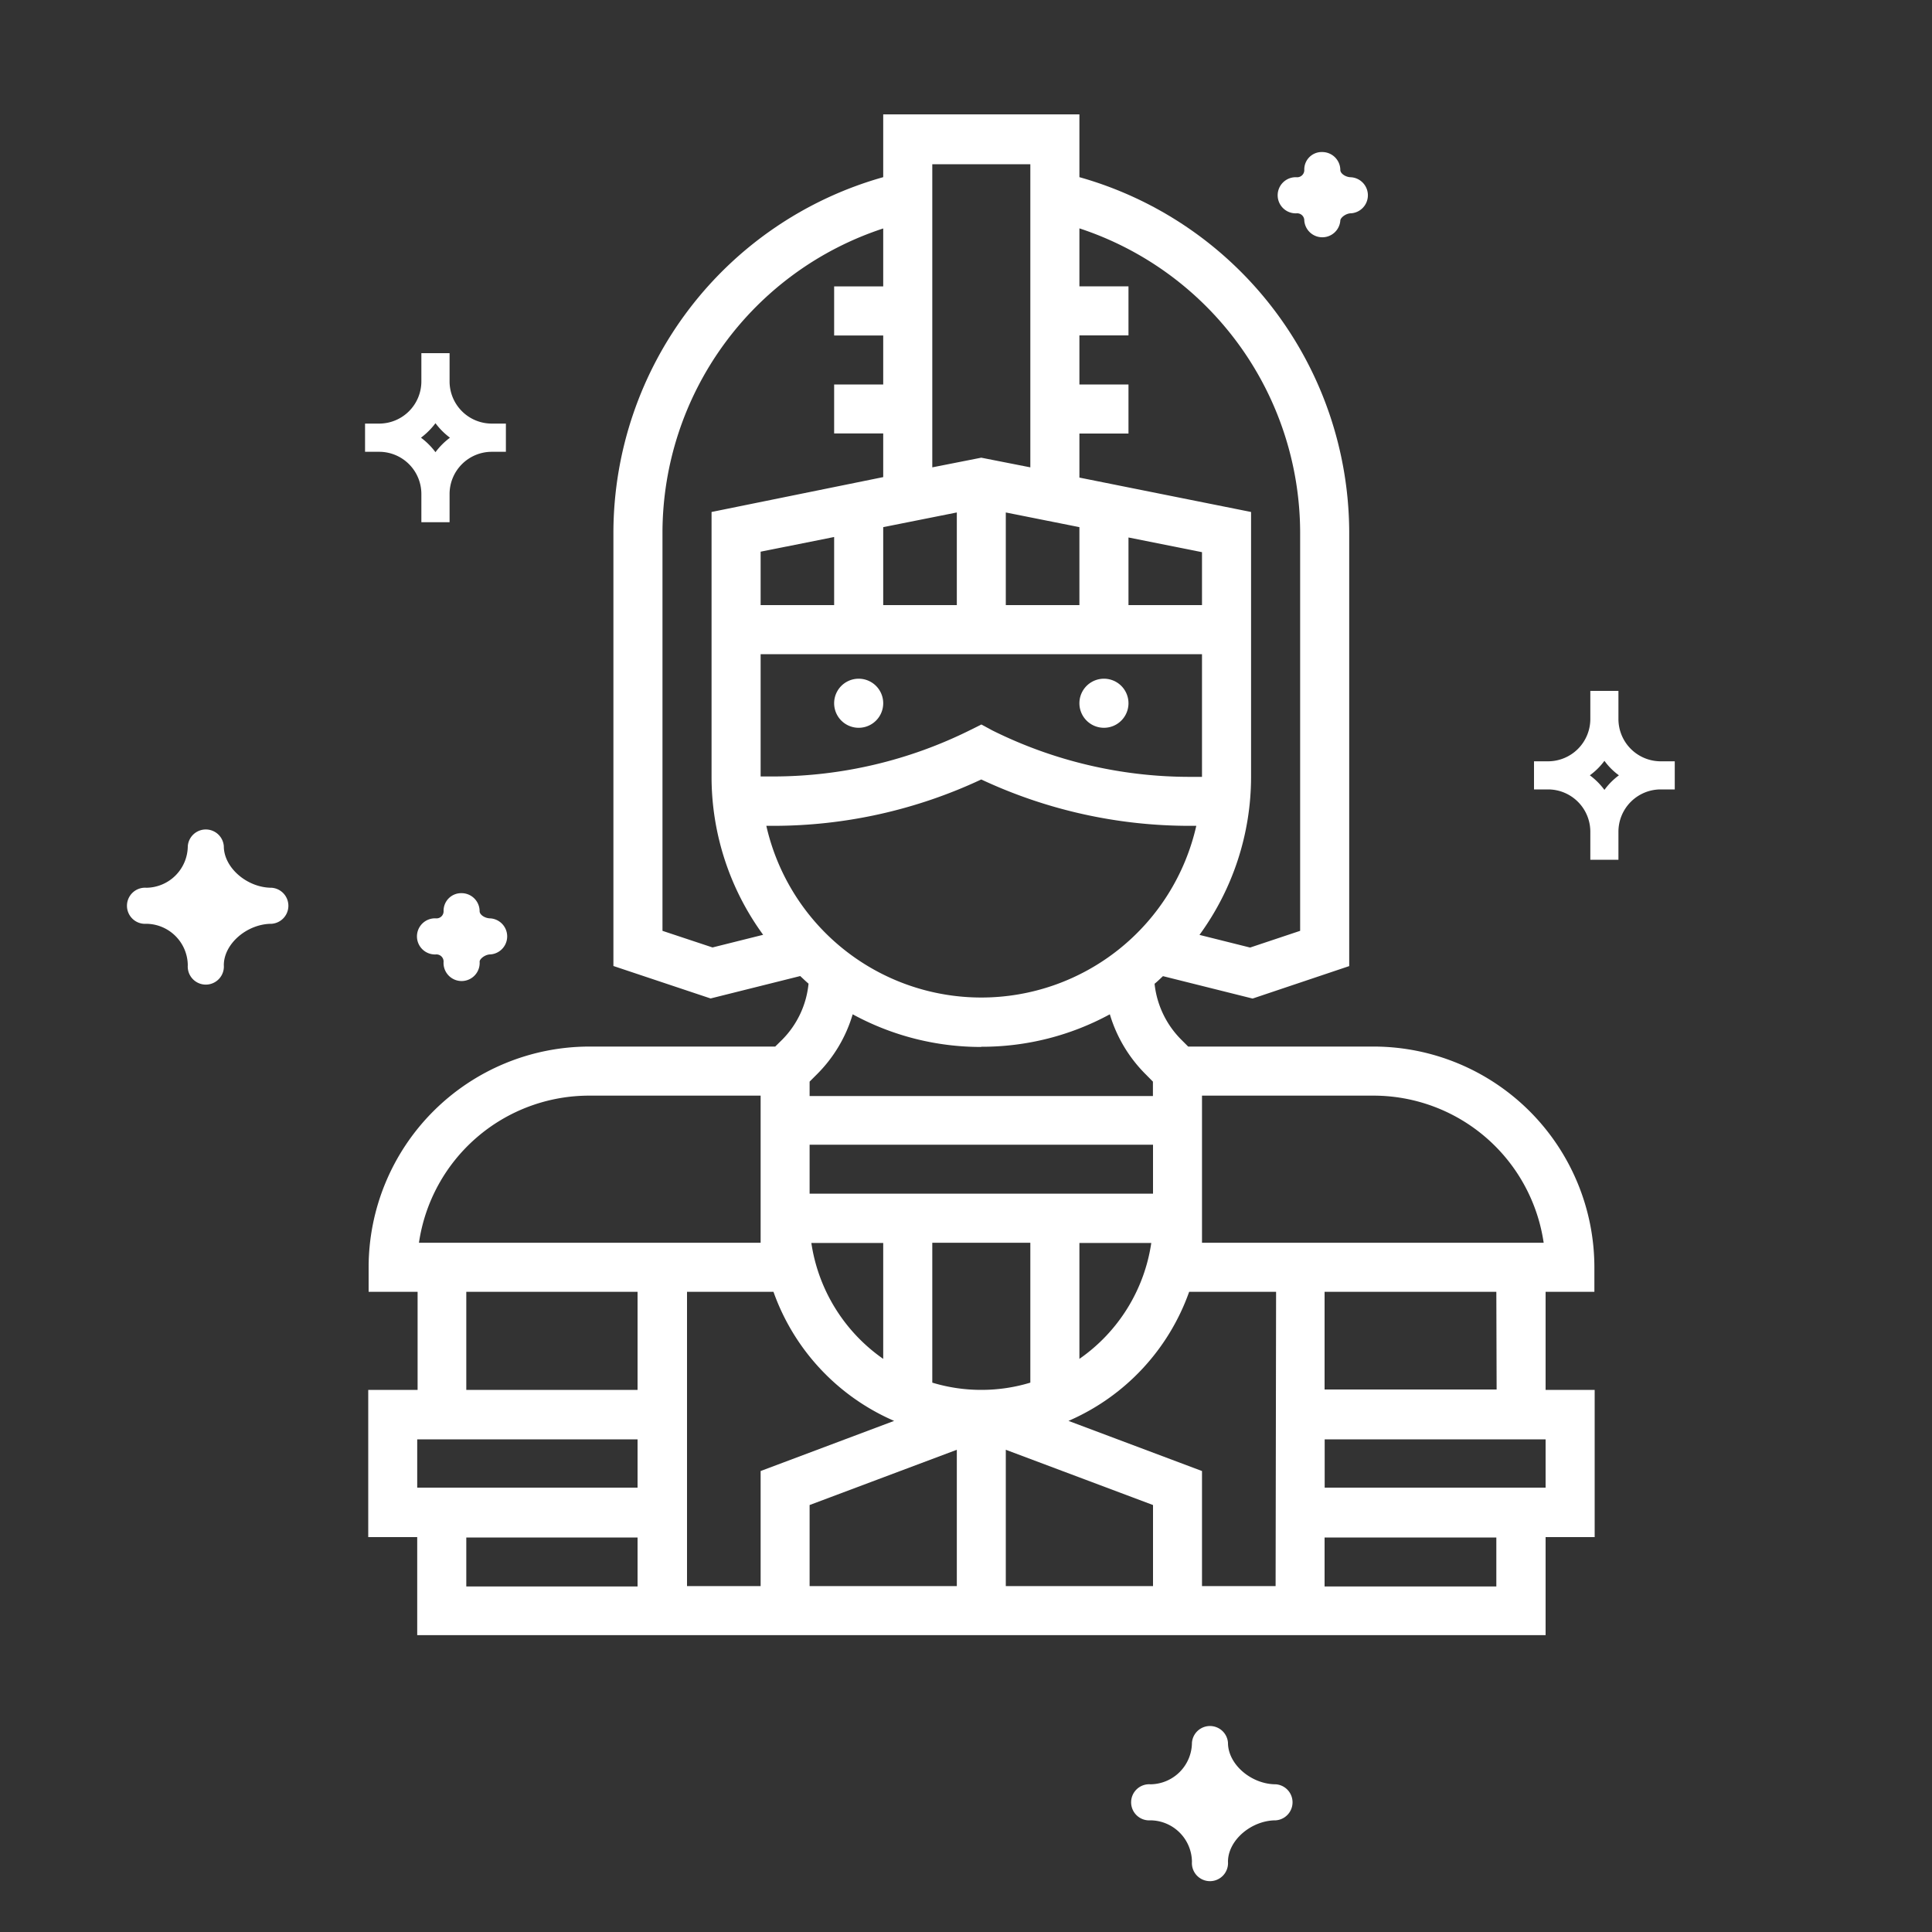 <svg id="Layer_1" data-name="Layer 1" xmlns="http://www.w3.org/2000/svg" width="200" height="200" viewBox="0 0 200 200">
  <rect x="0" y="0" width="200" height="200" fill="#333333" stroke="none"/>
  <g>
    <path d="M165.05,133.73v-2.54a22.87,22.87,0,0,0-22.84-22.85H123l-.74-.74a9.63,9.63,0,0,1-2.74-5.76c.31-.25.58-.52.87-.79l9.28,2.32,10-3.36V55a38.3,38.3,0,0,0-27.93-36.66v-6.5H91.43v6.5A38.3,38.3,0,0,0,63.5,55v45l10.06,3.36,9.28-2.32c.29.27.57.54.86.79A9.56,9.56,0,0,1,81,107.6l-.75.74H61a22.87,22.87,0,0,0-22.84,22.85v2.54h5.07v10.15H38.12v15.24h5.07v10.15H160V159.12h5.08V143.88H160V133.73Zm-40.62-20.31h17.78a17.81,17.81,0,0,1,17.59,15.23H124.43Zm7.62,50.77h-7.62V152.28l-13.82-5.19a22.91,22.91,0,0,0,12.49-13.36h9ZM71.12,133.73h8.95a22.91,22.91,0,0,0,12.49,13.36l-13.82,5.19v11.91H71.12ZM83.81,118.5h35.55v5.07H83.81Zm17.78,25.38a17.39,17.39,0,0,1-5.08-.75V128.65h10.15v14.48A17.37,17.37,0,0,1,101.59,143.88Zm-10.16-3.21a17.81,17.81,0,0,1-7.44-12h7.44Zm20.31-12h7.44a17.77,17.77,0,0,1-7.44,12ZM83.81,155.8l15.24-5.72v14.11H83.81Zm20.31-5.72,15.24,5.72v8.39H104.12ZM79.33,85.49h.75a50.74,50.74,0,0,0,21.5-4.8,50.81,50.81,0,0,0,21.51,4.8h.75a22.82,22.82,0,0,1-44.51,0Zm45.1-22.85h-7.61v-7l7.61,1.52Zm-12.69-8.07v8.07h-7.62V53.05ZM99.05,62.64H91.43V54.57l7.62-1.52Zm-12.7,0H78.74V57.11l7.61-1.52Zm-7.61,5.08h45.69v12.7h-1.34a45.87,45.87,0,0,1-20.37-4.81L101.59,75l-1.14.57a45.87,45.87,0,0,1-20.37,4.81H78.74ZM134.59,55V96.36l-5.18,1.73-5.24-1.31a27.79,27.79,0,0,0,5.34-16.36V53l-17.77-3.56V44.88h5.08V39.8h-5.08V34.72h5.08V29.64h-5.08v-6A33.22,33.22,0,0,1,134.59,55ZM106.66,17V48.38l-5.08-1-5.07,1V17ZM68.58,96.36V55A33.19,33.19,0,0,1,91.43,23.65v6H86.35v5.08h5.08V39.8H86.35v5.07h5.08v4.52L73.66,53V80.41A27.75,27.75,0,0,0,79,96.77l-5.24,1.31Zm33,12A27.69,27.69,0,0,0,114.89,105a14.69,14.69,0,0,0,3.72,6.22l.74.75v1.49H83.81v-1.49l.74-.74A14.62,14.62,0,0,0,88.27,105a27.72,27.72,0,0,0,13.31,3.38ZM61,113.42H78.74v15.23H43.37A17.81,17.81,0,0,1,61,113.42ZM48.27,133.73H66v10.15H48.27ZM43.19,149H66V154H43.19Zm5.08,10.16H66v5.07H48.27Zm106.63,5.07H137.12v-5.07H154.9ZM160,154H137.13V149H160Zm-5.07-10.16H137.12V133.73H154.9Z" fill="#fff"/>
    <path d="M116.82,72.8a2.54,2.54,0,0,1-5.08,0,2.54,2.54,0,0,1,5.08,0" fill="#fff"/>
    <path d="M91.43,72.8a2.54,2.54,0,0,1-5.08,0,2.54,2.54,0,0,1,5.08,0" fill="#fff"/>
    <path d="M167.54,74.43V71.52h-2.91v2.91a4.38,4.38,0,0,1-4.38,4.38H158.8v2.91h1.45a4.38,4.38,0,0,1,4.38,4.38V89h2.91V86.1a4.38,4.38,0,0,1,4.38-4.38h1.45V78.81h-1.45A4.38,4.38,0,0,1,167.54,74.43Zm-1.45,7.34a7.21,7.21,0,0,0-1.51-1.51,6.93,6.93,0,0,0,1.51-1.5,6.67,6.67,0,0,0,1.5,1.5A6.93,6.93,0,0,0,166.09,81.77Z" fill="#fff"/>
    <path d="M43.62,51.14v2.92h2.92V51.14a4.37,4.37,0,0,1,4.37-4.37h1.46V43.85H50.91a4.37,4.37,0,0,1-4.37-4.37V36.56H43.62v2.92a4.37,4.37,0,0,1-4.37,4.37H37.79v2.92h1.46A4.37,4.37,0,0,1,43.62,51.14Zm1.46-7.33a7.35,7.35,0,0,0,1.5,1.5,7.35,7.35,0,0,0-1.5,1.5,7.35,7.35,0,0,0-1.5-1.5A7.61,7.61,0,0,0,45.08,43.81Z" fill="#fff"/>
    <path d="M123.39,180.41a4.34,4.34,0,0,1-4.29,4.3,1.87,1.87,0,1,0,0,3.73,4.34,4.34,0,0,1,4.29,4.29,1.87,1.87,0,1,0,3.73,0c0-2.24,2.43-4.29,4.95-4.29a1.87,1.87,0,0,0,0-3.73c-2.52,0-4.95-2.05-4.95-4.3a1.87,1.87,0,0,0-3.73,0Z" fill="#fff"/>
    <path d="M19.44,87.6a4.34,4.34,0,0,1-4.29,4.3,1.87,1.87,0,1,0,0,3.73,4.34,4.34,0,0,1,4.29,4.29,1.87,1.87,0,1,0,3.73,0c0-2.24,2.43-4.29,4.95-4.29a1.87,1.87,0,0,0,0-3.73c-2.52,0-4.95-2.06-4.95-4.3a1.87,1.87,0,0,0-3.73,0Z" fill="#fff"/>
    <path d="M47.78,92.46a1.87,1.87,0,0,1,1.87,1.87c0,.37.56.74,1.12.74a1.87,1.87,0,0,1,0,3.73c-.56,0-1.12.47-1.12.75a1.87,1.87,0,1,1-3.73,0,.74.74,0,0,0-.75-.75,1.87,1.87,0,1,1,0-3.73.73.73,0,0,0,.75-.74A1.82,1.82,0,0,1,47.78,92.46Z" fill="#fff"/>
    <path d="M136.88,15.74a1.87,1.87,0,0,1,1.87,1.86c0,.37.56.75,1.12.75a1.87,1.87,0,0,1,0,3.73c-.56,0-1.12.47-1.12.75a1.87,1.87,0,0,1-3.73,0,.74.74,0,0,0-.75-.75,1.87,1.87,0,1,1,0-3.73.74.74,0,0,0,.75-.75A1.8,1.8,0,0,1,136.88,15.74Z" fill="#fff"/>
  </g>
</svg>

